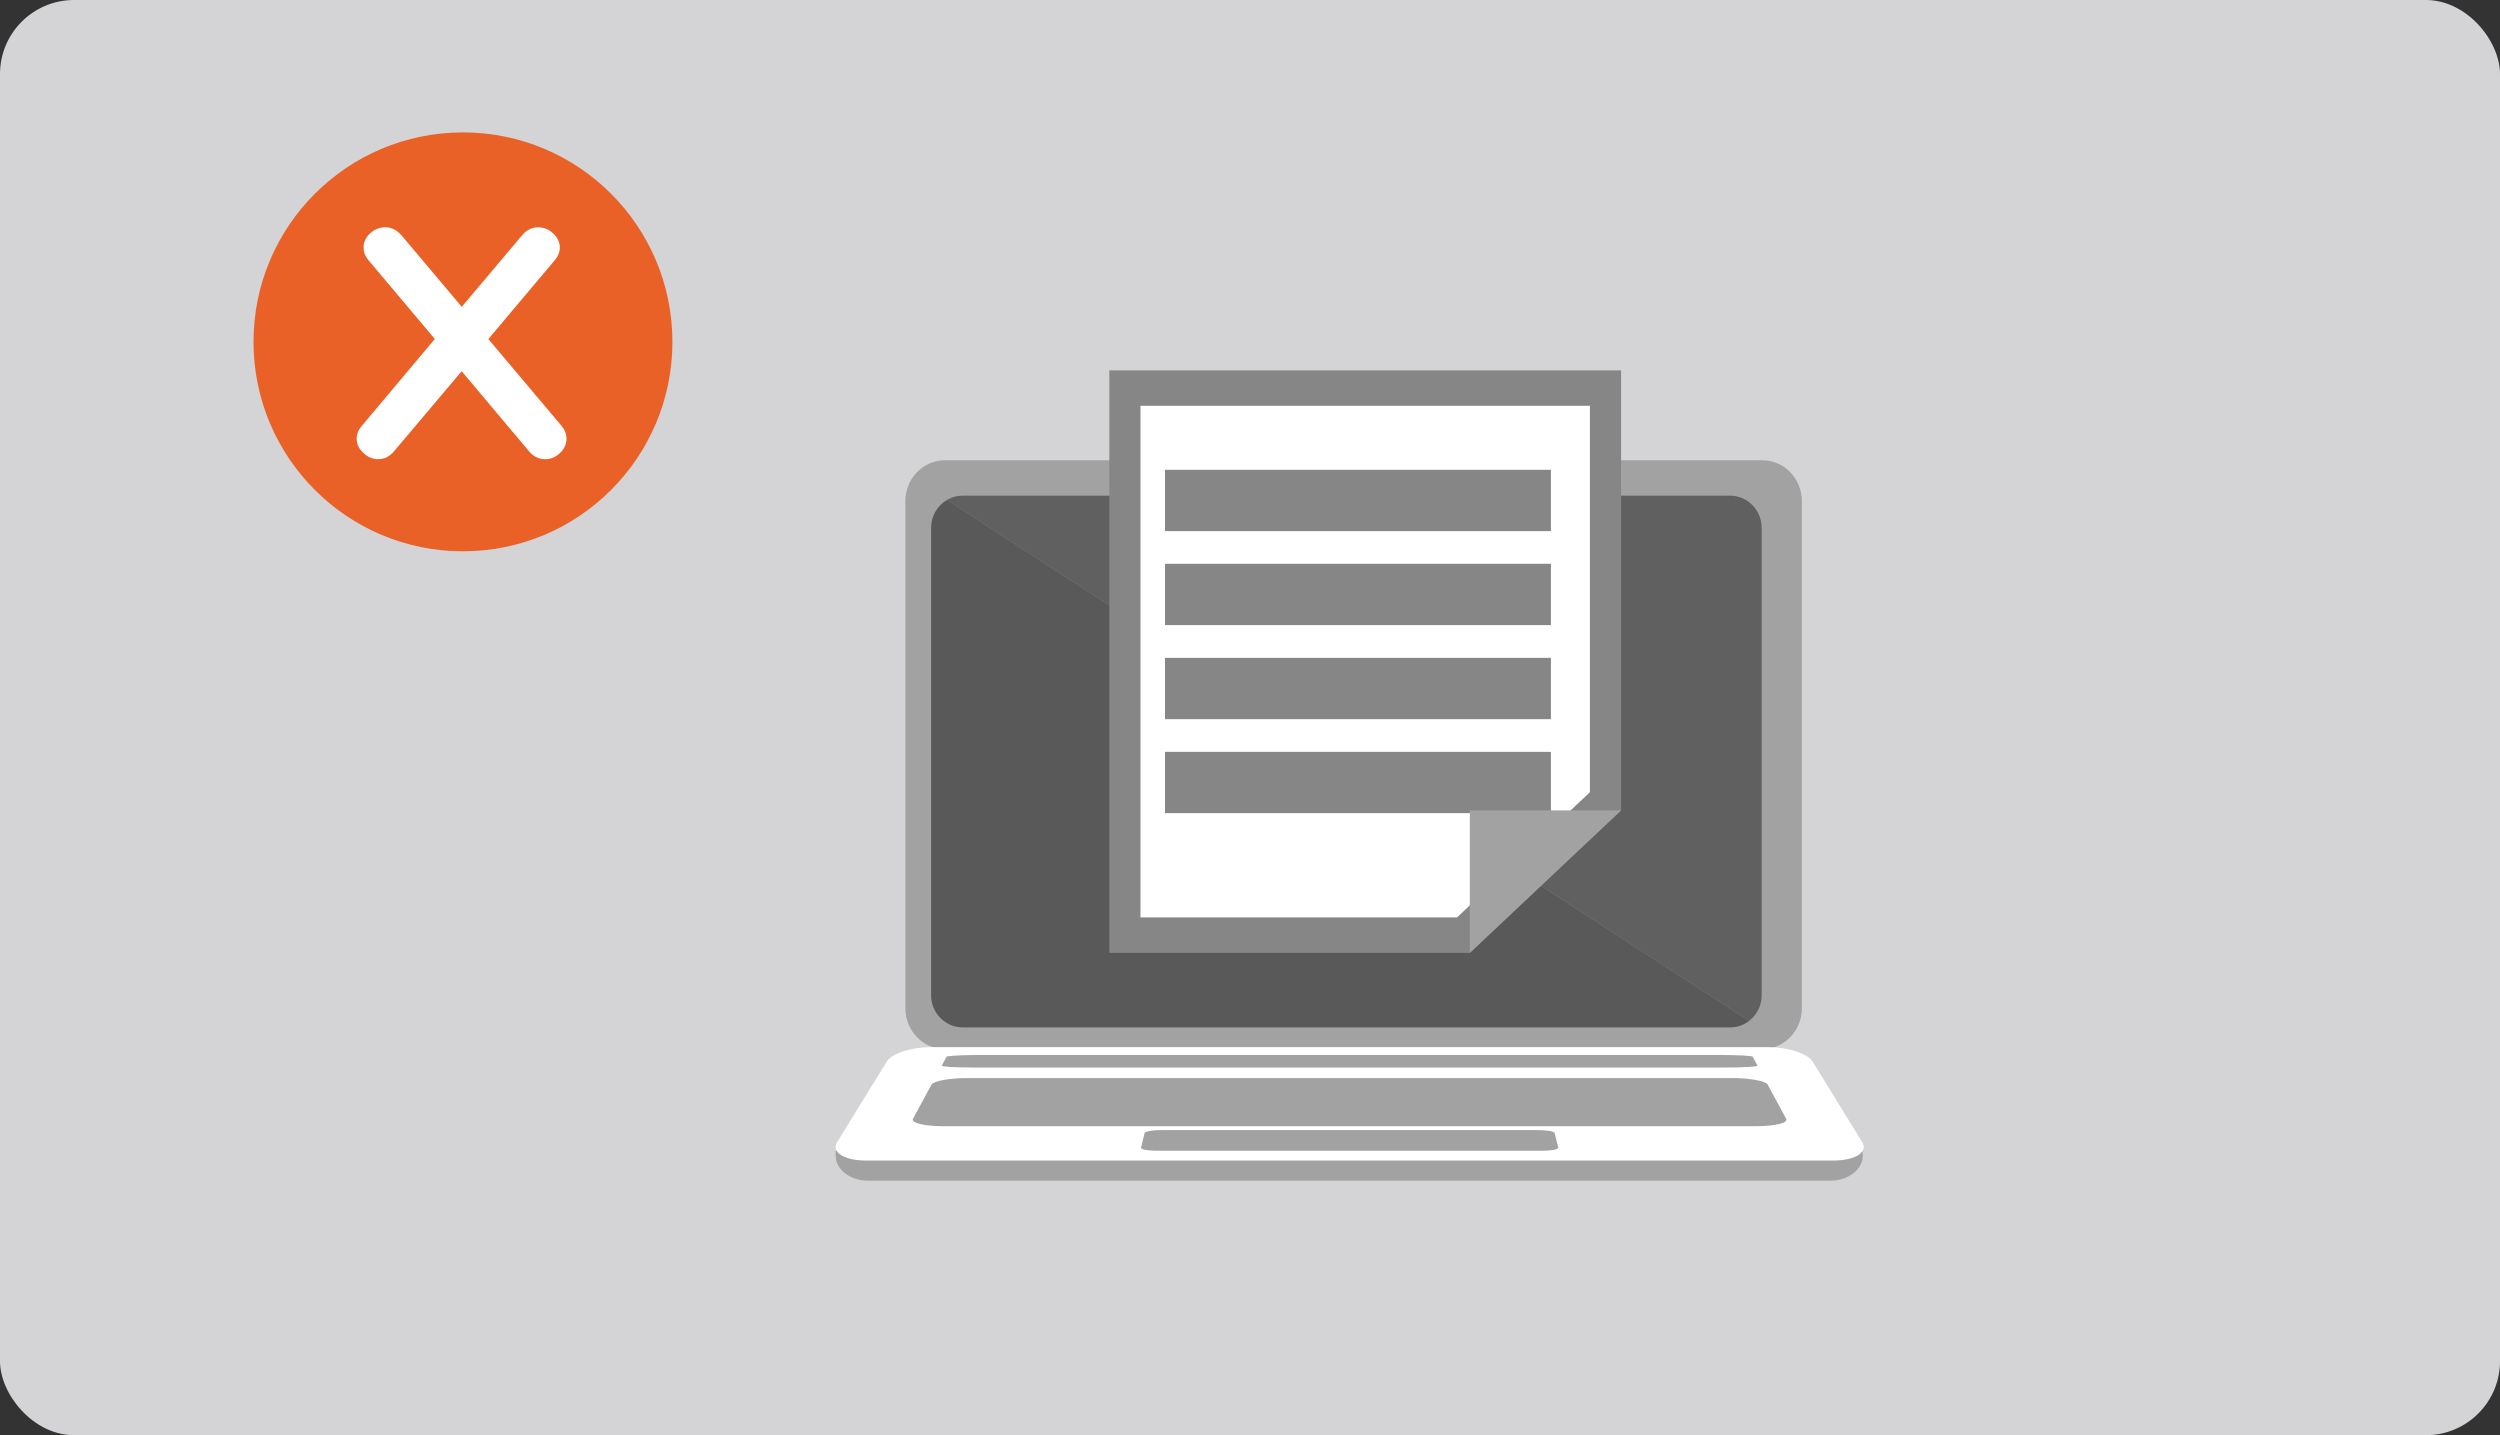 <?xml version="1.0" encoding="UTF-8"?>
<svg id="_圖層_1" data-name="圖層_1" xmlns="http://www.w3.org/2000/svg" version="1.1" viewBox="0 0 270 155">
  <rect x="0" y="0" width="270" height="155" fill="#333333" stroke="none"/>
  <!-- Generator: Adobe Illustrator 29.5.1, SVG Export Plug-In . SVG Version: 2.1.0 Build 141)  -->
  <defs>
    <style>
      .st0 {
        fill: #fff;
      }

      .st1 {
        fill: #606060;
      }

      .st2 {
        fill: #d4d3d5;
      }

      .st3 {
        fill: #868686;
      }

      .st4 {
        fill: #595959;
      }

      .st5 {
        fill: #e96126;
      }

      .st6 {
        fill: #a2a2a2;
      }
    </style>
  </defs>
  <rect class="st2" width="270" height="155" rx="8" ry="8"/>
  <circle class="st5" cx="50" cy="36.92" r="22.62"/>
  <path class="st0" d="M58.99,49.59c-.73.04-1.35-.25-1.88-.88l-7.25-8.62-7.28,8.62c-.48.58-1.05.88-1.72.88-.62,0-1.17-.23-1.62-.69-.48-.42-.72-.93-.72-1.53,0-.5.19-.96.56-1.38l7.88-9.38-7.16-8.5c-.33-.4-.51-.81-.53-1.25-.04-.6.18-1.15.66-1.62.48-.46,1.04-.69,1.69-.69s1.22.28,1.72.84l6.53,7.75,6.53-7.75c.48-.56,1.05-.84,1.72-.84.62,0,1.17.22,1.62.66.48.44.72.95.72,1.53,0,.48-.19.94-.56,1.38l-7.16,8.5,7.91,9.38c.35.42.53.88.53,1.38,0,.58-.22,1.08-.66,1.5-.44.44-.95.68-1.53.72Z"/>
  <g id="_x31_1">
    <g>
      <g>
        <path class="st6" d="M190.35,49.71h-88.32c-2.34,0-4.25,1.98-4.25,4.41v54.77c0,2.42,1.91,4.41,4.25,4.41h88.32c2.34,0,4.25-1.99,4.25-4.41v-54.77c0-2.42-1.91-4.41-4.25-4.41Z"/>
        <path class="st1" d="M103.97,53.53h82.87c1.88,0,3.42,1.56,3.42,3.46v50.51c0,1.13-.54,2.13-1.37,2.76l-86.62-56.27c.5-.29,1.08-.46,1.7-.46Z"/>
        <path class="st4" d="M102.28,53.99l86.62,56.27c-.57.44-1.28.7-2.05.7h-82.87c-1.88,0-3.42-1.56-3.42-3.46v-50.51c0-1.28.7-2.4,1.72-3Z"/>
      </g>
      <g>
        <path class="st6" d="M201.18,124.75l-.05-1.41-110.88.93v.55c0,1.49,1.57,2.69,3.5,2.69h103.93c1.97,0,3.56-1.25,3.5-2.77Z"/>
        <g>
          <path class="st0" d="M191.01,113.09h-90.49c-2.09,0-4.22.69-4.75,1.56l-5.36,8.7c-.67,1.08.75,1.99,3.15,1.99h104.41c2.41,0,3.82-.91,3.15-1.99l-5.36-8.7c-.53-.86-2.67-1.56-4.75-1.56Z"/>
          <path class="st6" d="M187.07,116.43h-82.62c-1.91,0-3.64.32-3.85.71l-2,3.7c-.23.43,1.23.79,3.26.79h87.79c2.02,0,3.49-.35,3.26-.79l-2-3.7c-.21-.39-1.94-.71-3.85-.71Z"/>
          <path class="st6" d="M185.83,113.94h-80.14c-1.85,0-3.41.09-3.46.19l-.52.96c-.06.11,1.43.2,3.31.2h81.48c1.88,0,3.37-.09,3.31-.2l-.52-.96c-.06-.11-1.61-.19-3.46-.19Z"/>
          <path class="st6" d="M166.11,122.05h-40.7c-.94,0-1.74.14-1.79.31l-.39,1.59c-.04.18.71.33,1.67.33h41.72c.96,0,1.71-.15,1.67-.33l-.39-1.59c-.04-.17-.85-.31-1.78-.31Z"/>
        </g>
      </g>
    </g>
    <g>
      <polygon class="st3" points="175.08 40 119.81 40 119.81 102.91 158.74 102.91 175.08 87.52 175.08 40"/>
      <polygon class="st0" points="171.71 43.83 123.17 43.83 123.17 99.08 157.36 99.08 171.71 85.56 171.71 43.83"/>
      <g>
        <rect class="st3" x="125.82" y="71.05" width="41.68" height="6.62"/>
        <rect class="st3" x="125.82" y="50.74" width="41.68" height="6.62"/>
        <rect class="st3" x="125.82" y="60.89" width="41.68" height="6.62"/>
        <rect class="st3" x="125.82" y="81.2" width="41.68" height="6.62"/>
      </g>
      <polygon class="st6" points="175.08 87.52 158.74 102.91 158.74 87.52 175.08 87.52"/>
    </g>
  </g>
</svg>